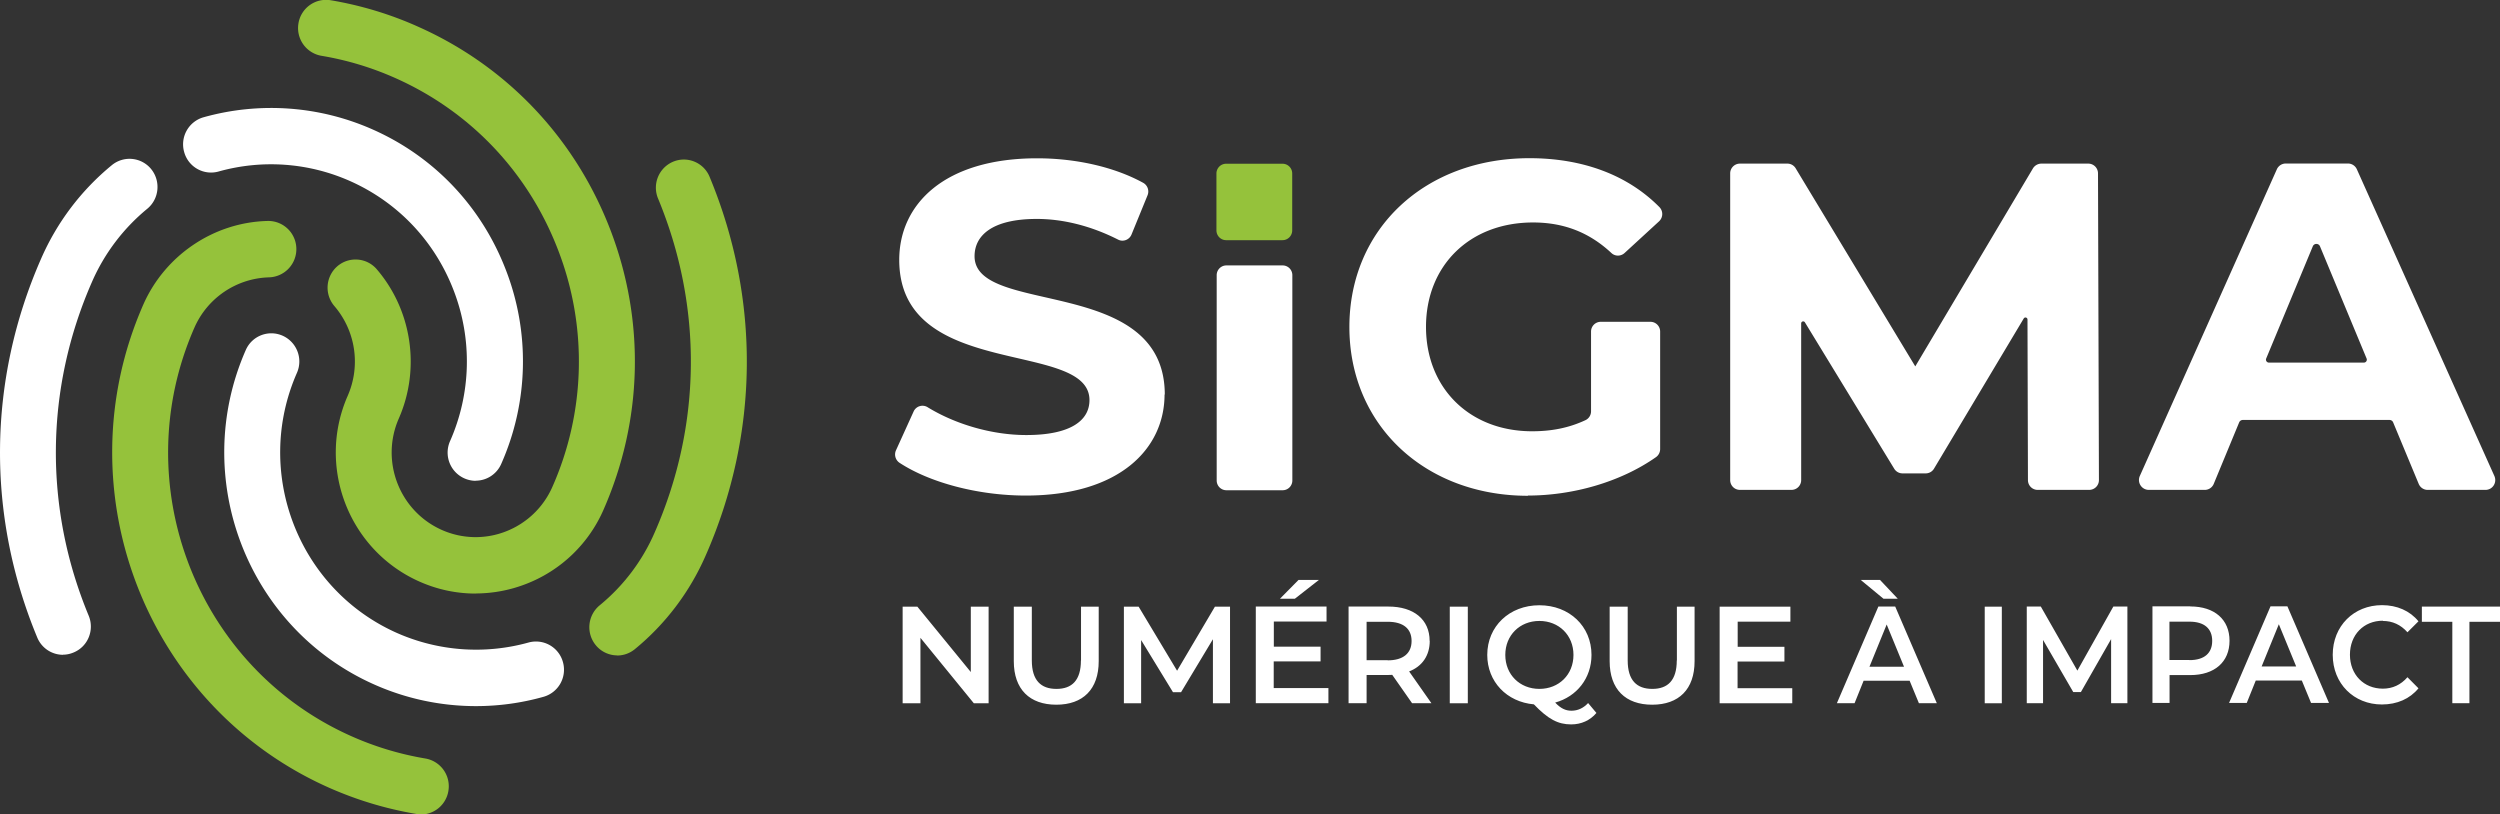 <?xml version="1.0" encoding="UTF-8"?> <svg xmlns="http://www.w3.org/2000/svg" width="175" height="57" fill="none"><rect width="100%" height="100%" fill="#333333" stroke="none"/><path d="M89.168 46.299h3.272v-1.033h-3.272v-1.758h3.69v-1.05h-4.952v6.764h5.083v-1.057H89.16v-1.866h.008zm10.906-1.437c0-1.495-1.107-2.403-2.886-2.403H94.4v6.763h1.262v-1.974h1.534c.09 0 .172 0 .262-.008l1.386 1.982h1.353L98.639 47c.918-.355 1.443-1.114 1.443-2.138m-2.944 1.354h-1.476v-2.692h1.476c1.107 0 1.673.495 1.673 1.346 0 .85-.574 1.354-1.673 1.354m4.346 3.006h1.263v-6.763h-1.263v6.763zm-10.848-7.316l1.69-1.321h-1.427l-1.304 1.32h1.05-.009zm19.359 7.836c-.394 0-.746-.157-1.132-.57 1.509-.42 2.542-1.7 2.542-3.336 0-2.006-1.549-3.476-3.648-3.476s-3.649 1.478-3.649 3.476c0 1.875 1.369 3.295 3.263 3.46 1.001 1.04 1.689 1.404 2.608 1.404.713 0 1.328-.28 1.771-.801l-.582-.694c-.328.355-.722.537-1.165.537m-4.632-3.906c0-1.379 1.016-2.378 2.386-2.378 1.369 0 2.386 1 2.386 2.378 0 1.38-1.017 2.378-2.386 2.378-1.37 0-2.386-.999-2.386-2.378zm-20.327-3.377l-2.648 4.484-2.69-4.484h-1.033v6.763h1.206v-4.426l2.23 3.65h.566l2.23-3.708v4.484h1.197v-6.763h-1.058zm-9.38 3.766c0 1.387-.623 1.99-1.714 1.99-1.09 0-1.722-.603-1.722-1.99v-3.766h-1.262v3.815c0 1.974 1.115 3.047 2.976 3.047 1.862 0 2.968-1.074 2.968-3.047v-3.815h-1.238v3.766h-.008zm-7.707.809l-3.74-4.575h-1.032v6.763h1.246v-4.583l3.739 4.583h1.033v-6.763h-1.246v4.575zm98.844-3.576c.672 0 1.254.264 1.721.793l.771-.768c-.598-.735-1.5-1.131-2.55-1.131-1.976 0-3.452 1.461-3.452 3.476 0 2.015 1.476 3.477 3.444 3.477 1.058 0 1.96-.397 2.558-1.132l-.771-.776c-.467.537-1.049.801-1.721.801-1.337 0-2.305-.983-2.305-2.378 0-1.396.968-2.378 2.305-2.378m-7.864-1.008l-2.902 6.763h1.238l.631-1.569h3.223l.647 1.57h1.255l-2.911-6.764h-1.181zm-.623 4.212l1.205-2.957 1.214 2.957h-2.419zm-4.985-4.212h-2.657v6.763h1.197v-1.949h1.452c1.697 0 2.746-.916 2.746-2.403 0-1.486-1.049-2.402-2.746-2.402m-.058 3.748h-1.402v-2.683h1.402c1.05 0 1.591.495 1.591 1.346 0 .85-.541 1.346-1.591 1.346m16.268-3.75v1.066h2.132v5.698h1.197v-5.698H175V42.46h-5.469zm-21.597 0l-2.518 4.485-2.558-4.484h-.984v6.763h1.14v-4.426l2.115 3.65h.533l2.116-3.708v4.484h1.14v-6.763h-.993.009zm-16.448 0l-2.903 6.764h1.238l.632-1.57h3.222l.648 1.57h1.254l-2.911-6.763h-1.18zm-.623 4.212l1.205-2.956 1.213 2.956h-2.418zm-9.225-.363h3.272v-1.032h-3.272v-1.76h3.69v-1.048h-4.953v6.763h5.084v-1.057h-3.829v-1.866h.008zm-4.264-.075c0 1.388-.623 1.99-1.713 1.99-1.091 0-1.722-.602-1.722-1.99v-3.765h-1.263v3.815c0 1.974 1.115 3.047 2.977 3.047 1.861 0 2.968-1.074 2.968-3.047v-3.815h-1.238v3.766h-.009zm15.473-4.318l-1.247-1.321h-1.352l1.598 1.32h1.001zm6.084 7.316h1.197v-6.763h-1.197v6.763z" fill="#fff"></path><path d="M89.775 11.461h-3.944a.681.681 0 0 0-.68.685v3.98c0 .38.303.686.68.686h3.944c.377 0 .68-.306.68-.686v-3.98a.681.681 0 0 0-.68-.685z" fill="#95C23B"></path><path d="M106.945 34.689c3.148 0 6.486-.941 8.978-2.692a.692.692 0 0 0 .287-.562v-8.224a.681.681 0 0 0-.68-.685h-3.477a.681.681 0 0 0-.68.685v5.574a.683.683 0 0 1-.378.62c-1.213.569-2.435.784-3.747.784-4.386 0-7.428-3.03-7.428-7.308 0-4.277 3.042-7.308 7.494-7.308 2.124 0 3.919.677 5.485 2.139.254.24.656.24.919 0l2.418-2.221a.694.694 0 0 0 .017-1c-2.214-2.237-5.354-3.418-9.093-3.418-7.298 0-12.603 4.93-12.603 11.816 0 6.887 5.305 11.816 12.504 11.816m-21.113-.388h3.936c.377 0 .68-.305.68-.685V19.264a.681.681 0 0 0-.68-.685h-3.936a.681.681 0 0 0-.68.685v14.368c0 .38.303.685.68.685zm-4.313-6.688c0-8.39-13.316-5.483-13.316-9.694 0-1.437 1.214-2.61 4.354-2.61 1.828 0 3.788.48 5.707 1.454.352.173.779 0 .926-.363l1.124-2.75a.696.696 0 0 0-.32-.876c-2.066-1.13-4.764-1.709-7.412-1.709-6.51 0-9.651 3.229-9.651 7.11 0 8.48 13.316 5.549 13.316 9.818 0 1.403-1.28 2.444-4.42 2.444-2.46 0-5.018-.785-6.912-1.949a.68.68 0 0 0-.976.297l-1.238 2.725a.703.703 0 0 0 .246.867c2.1 1.38 5.486 2.296 8.84 2.296 6.542 0 9.716-3.262 9.716-7.085m92.464 6.688c.5 0 .828-.511.623-.974L164.98 11.85a.682.682 0 0 0-.623-.404h-4.354a.684.684 0 0 0-.623.404l-9.593 21.47a.692.692 0 0 0 .623.973h3.919a.681.681 0 0 0 .632-.42l1.779-4.303a.278.278 0 0 1 .254-.173h10.274c.107 0 .213.066.254.173l1.788 4.302a.679.679 0 0 0 .631.421h4.05-.008zm-8.511-8.91h-6.649a.207.207 0 0 1-.189-.288l3.263-7.853a.271.271 0 0 1 .501 0l3.263 7.853a.207.207 0 0 1-.189.289zm-23.548-3.03l.032 11.255c0 .38.304.685.681.685h3.608a.683.683 0 0 0 .68-.693l-.065-21.46a.682.682 0 0 0-.681-.686h-3.28a.7.7 0 0 0-.59.33l-8.24 13.864-8.372-13.864a.676.676 0 0 0-.582-.33h-3.321a.682.682 0 0 0-.681.685v21.47c0 .379.304.684.681.684h3.608c.377 0 .68-.305.68-.685V22.641c0-.148.189-.198.263-.074l6.248 10.24c.123.206.344.33.582.33h1.623a.676.676 0 0 0 .582-.33l6.281-10.512a.141.141 0 0 1 .263.074" fill="#fff"></path><path d="M29.46 57a2.28 2.28 0 0 1-.328-.025A25.516 25.516 0 0 1 23 55.125C10.167 49.404 4.354 34.244 10.028 21.329c1.525-3.468 4.944-5.771 8.708-5.862a1.966 1.966 0 0 1 2.008 1.924 1.973 1.973 0 0 1-1.91 2.023 5.888 5.888 0 0 0-5.223 3.517c-4.805 10.933.115 23.757 10.97 28.595a21.45 21.45 0 0 0 5.2 1.57 1.97 1.97 0 0 1 1.606 2.27 1.963 1.963 0 0 1-1.927 1.651" fill="#95C23B"></path><path d="M33.298 33.657a1.976 1.976 0 0 1-1.796-2.774 13.805 13.805 0 0 0 .254-10.554c-1.32-3.435-3.886-6.151-7.232-7.646a13.605 13.605 0 0 0-9.224-.677 1.95 1.95 0 0 1-2.41-1.37 1.968 1.968 0 0 1 1.36-2.428 17.534 17.534 0 0 1 11.865.867c4.305 1.915 7.6 5.408 9.298 9.826a17.708 17.708 0 0 1-.328 13.575 1.954 1.954 0 0 1-1.787 1.172M4.41 45.836a1.951 1.951 0 0 1-1.804-1.214C-.959 36.043-.86 26.63 2.87 18.125a17.53 17.53 0 0 1 4.96-6.565 1.953 1.953 0 0 1 2.755.28c.681.843.558 2.09-.278 2.775a13.753 13.753 0 0 0-3.862 5.103c-3.296 7.506-3.378 15.805-.238 23.377.418 1.007-.05 2.163-1.05 2.576-.246.107-.5.157-.754.157m28.911 3.6a17.5 17.5 0 0 1-7.133-1.52c-8.88-3.955-12.906-14.458-8.979-23.4.435-1 1.591-1.445 2.583-1.008a1.976 1.976 0 0 1 1 2.601c-3.058 6.953.074 15.12 6.986 18.2a13.704 13.704 0 0 0 9.225.676 1.957 1.957 0 0 1 2.41 1.371 1.968 1.968 0 0 1-1.36 2.428c-1.55.437-3.141.652-4.724.652" fill="#fff"></path><path d="M43.21 45.877a1.945 1.945 0 0 1-1.516-.726 1.985 1.985 0 0 1 .279-2.775 13.562 13.562 0 0 0 3.854-5.103c3.296-7.506 3.378-15.804.237-23.376a1.973 1.973 0 0 1 1.05-2.576c1-.421 2.148.057 2.558 1.057 3.567 8.579 3.468 17.992-.27 26.497a17.53 17.53 0 0 1-4.961 6.565 1.95 1.95 0 0 1-1.238.446" fill="#95C23B"></path><path d="M33.298 41.55c-1.345 0-2.69-.28-3.96-.85-4.937-2.205-7.183-8.034-4.994-13.005a5.967 5.967 0 0 0-.935-6.267 1.983 1.983 0 0 1 .197-2.783c.82-.71 2.058-.62 2.763.198 2.468 2.874 3.075 6.97 1.55 10.445-1.312 2.981.033 6.482 3 7.804a5.81 5.81 0 0 0 4.494.107 5.877 5.877 0 0 0 3.255-3.121 21.664 21.664 0 0 0 .394-16.59c-2.075-5.4-6.109-9.668-11.364-12.013a21.34 21.34 0 0 0-5.199-1.57 1.97 1.97 0 0 1-1.607-2.27A1.96 1.96 0 0 1 23.147.016c2.107.356 4.173.975 6.133 1.858 6.215 2.767 10.987 7.812 13.439 14.195 2.451 6.383 2.28 13.343-.468 19.602a9.744 9.744 0 0 1-5.42 5.203 9.724 9.724 0 0 1-3.533.668" fill="#95C23B"></path></svg> 